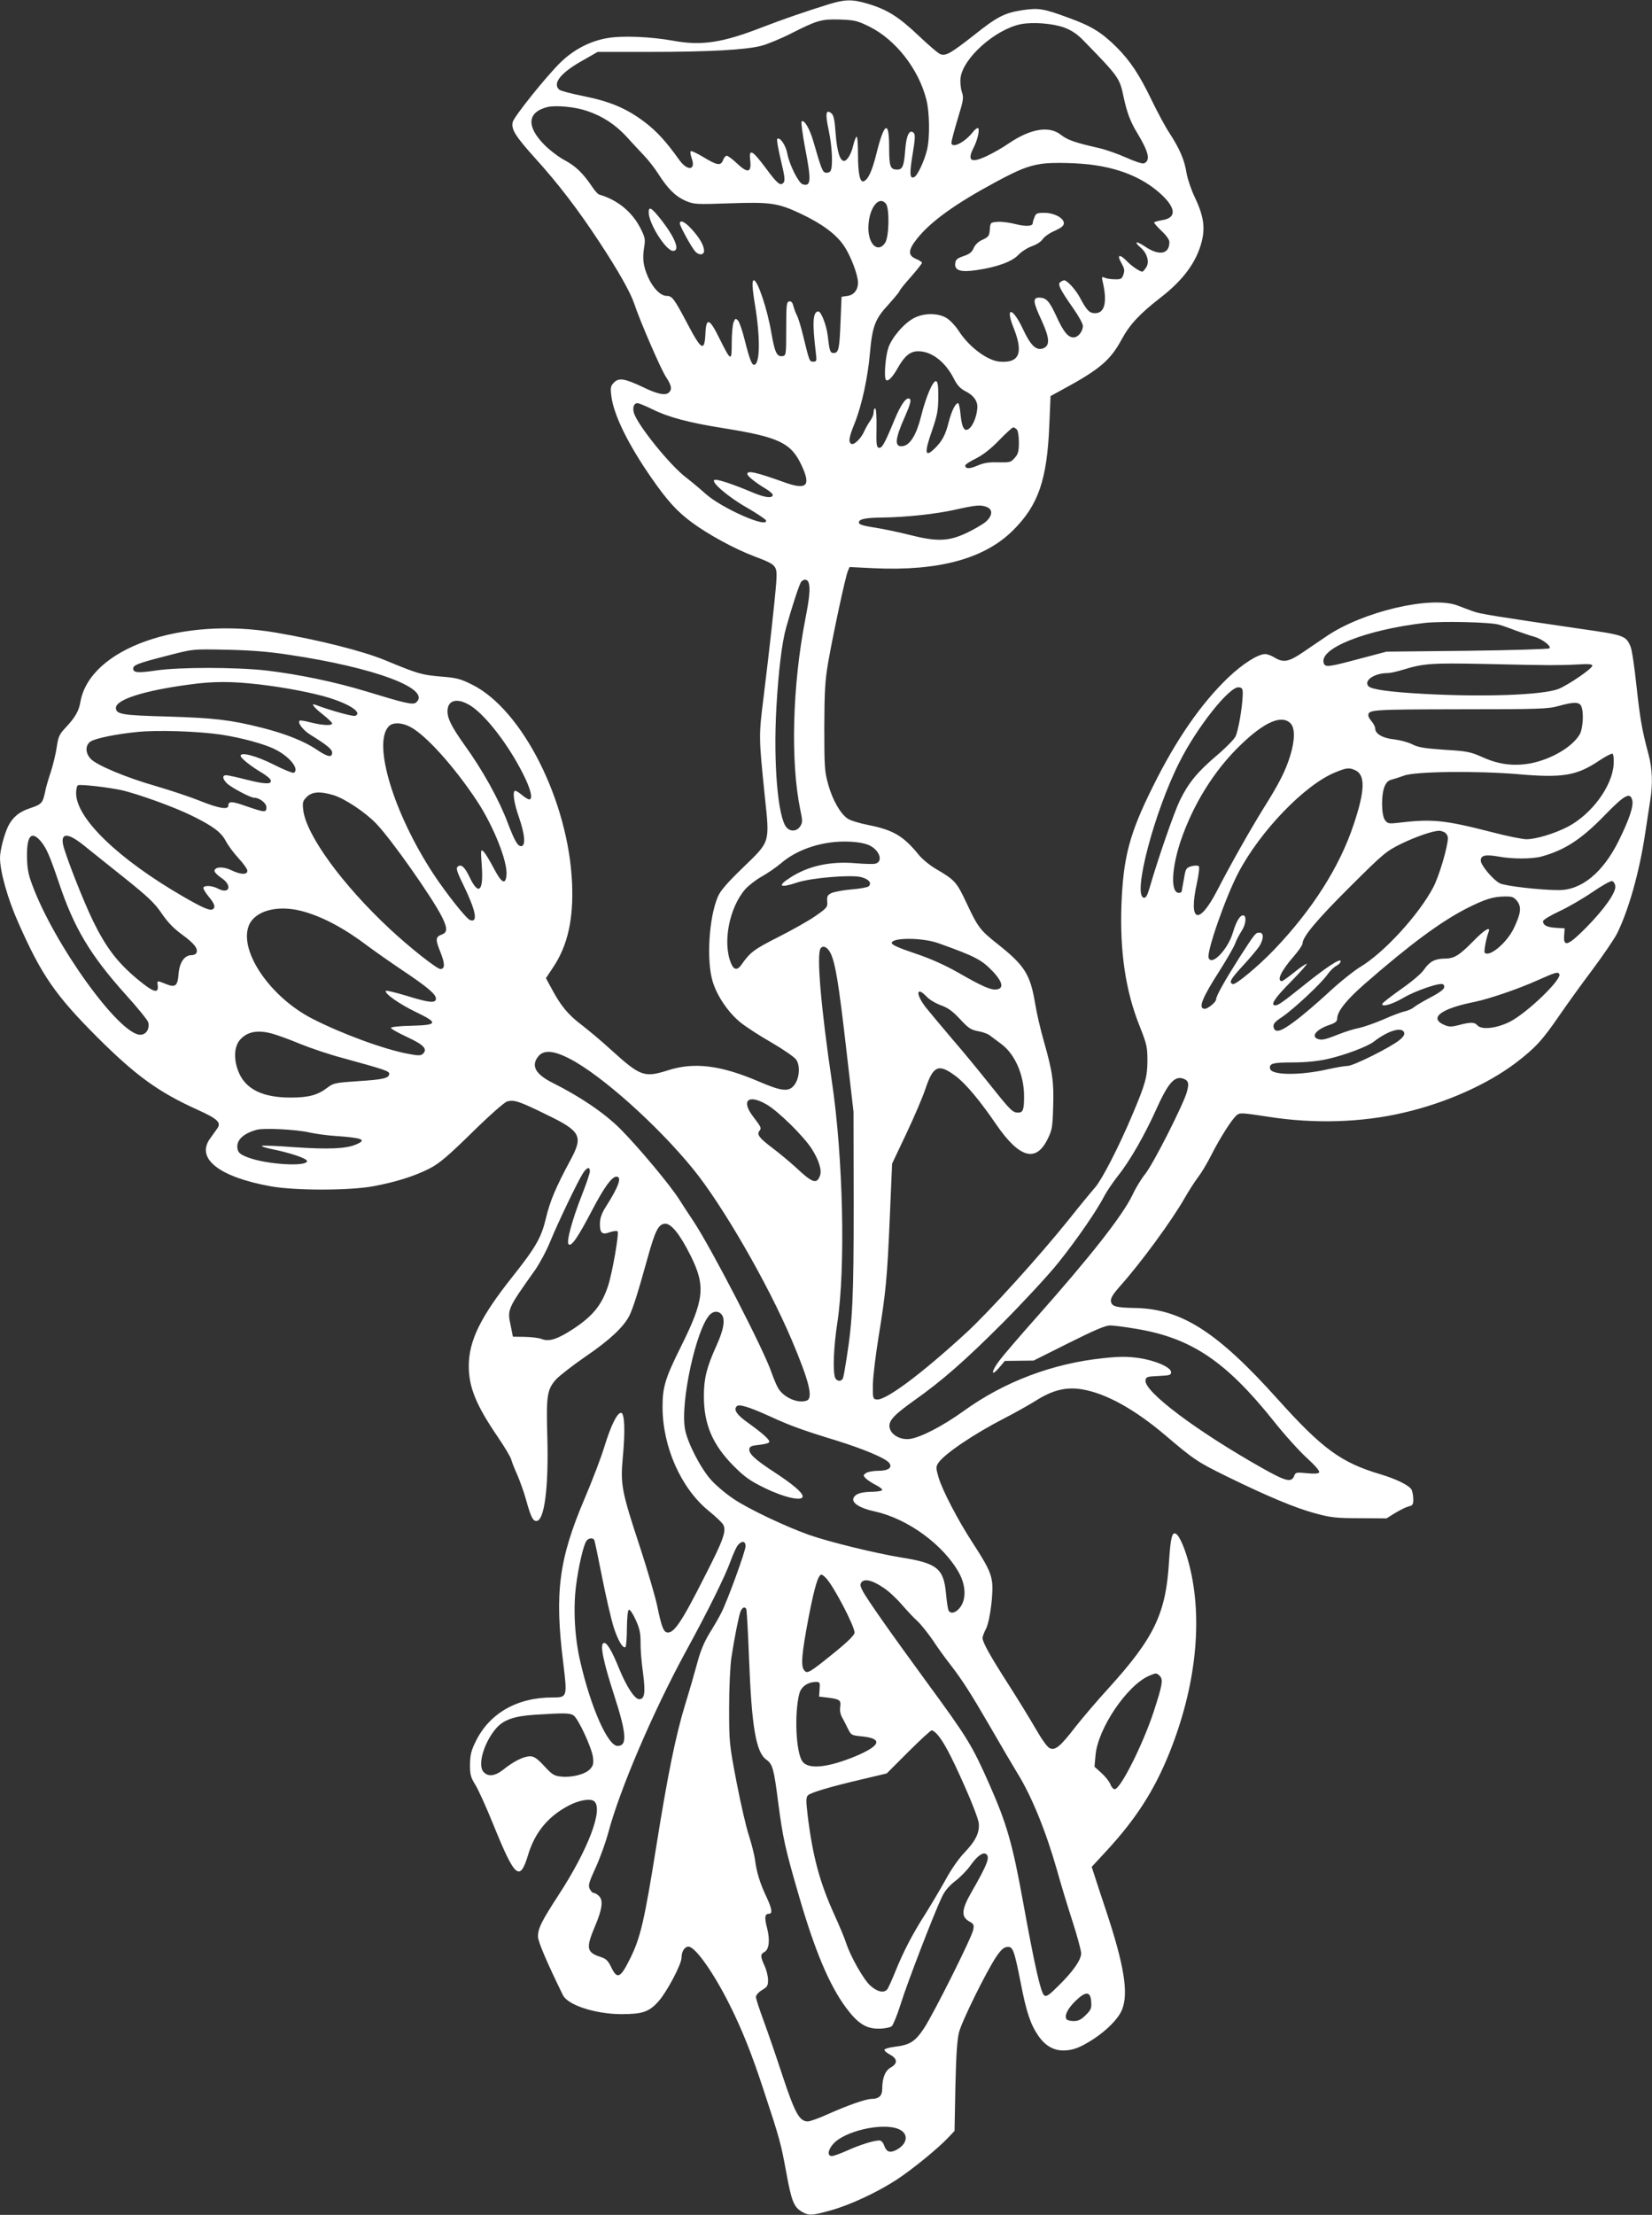 <?xml version="1.0" standalone="no"?>
<!DOCTYPE svg PUBLIC "-//W3C//DTD SVG 20010904//EN"
 "http://www.w3.org/TR/2001/REC-SVG-20010904/DTD/svg10.dtd">
<svg version="1.0" xmlns="http://www.w3.org/2000/svg"
 width="955pt" height="1280pt" viewBox="0 0 955 1280"
 preserveAspectRatio="xMidYMid meet">
<rect x="0" y="0" width="955" height="1280" fill="#333333" stroke="none"/>
<g transform="translate(0,1280) scale(0.1,-0.1)"
fill="#ffffff" stroke="none">
<path d="M4790 12775 c-135 -42 -263 -86 -390 -135 -224 -87 -345 -105 -505
-76 -130 24 -296 31 -383 16 -101 -17 -197 -67 -274 -143 -82 -81 -266 -310
-274 -342 -10 -42 14 -81 133 -213 132 -146 245 -294 366 -478 111 -168 182
-295 203 -358 33 -100 153 -377 183 -423 34 -52 38 -74 16 -93 -21 -17 -67 -7
-153 35 -100 47 -134 53 -162 25 -20 -20 -22 -29 -16 -78 13 -108 96 -279 234
-477 89 -128 146 -191 230 -253 94 -70 250 -155 362 -197 133 -51 134 -51 127
-155 -8 -104 -39 -384 -73 -660 -28 -224 -28 -227 7 -570 29 -275 33 -260
-127 -415 -90 -87 -130 -133 -144 -167 -52 -120 -67 -371 -30 -491 26 -85 91
-180 162 -237 31 -25 111 -77 178 -115 67 -39 131 -83 142 -98 25 -35 20 -106
-9 -146 -32 -43 -72 -39 -207 19 -219 94 -373 113 -523 65 -139 -44 -160 -37
-333 120 -52 48 -128 111 -168 142 -78 59 -120 110 -173 209 l-33 61 41 62
c84 125 119 277 110 486 -20 474 -287 1005 -579 1149 -66 33 -89 39 -179 46
-113 10 -131 15 -324 95 -129 53 -379 116 -630 159 -550 94 -1074 -91 -1130
-399 -9 -54 -30 -90 -82 -146 -40 -42 -46 -55 -55 -116 -5 -37 -21 -102 -34
-143 -14 -41 -29 -93 -33 -115 -14 -66 -20 -73 -85 -95 -65 -21 -102 -52 -129
-105 -23 -48 -47 -139 -47 -183 0 -79 45 -239 107 -377 133 -301 214 -418 457
-661 223 -222 353 -316 579 -418 117 -53 138 -74 112 -109 -8 -12 -27 -37 -40
-56 -85 -116 51 -223 351 -277 140 -25 451 -25 589 0 131 24 243 59 330 104
56 29 106 72 246 209 103 101 187 175 202 178 40 10 68 1 225 -76 199 -96 214
-124 142 -259 -87 -161 -121 -242 -144 -340 -27 -113 -58 -167 -191 -335 -187
-235 -255 -373 -255 -520 0 -122 42 -225 166 -407 41 -60 77 -120 80 -135 4
-15 20 -55 35 -88 14 -33 37 -96 49 -139 29 -104 40 -126 61 -126 46 0 71 193
63 485 -7 238 -2 275 51 334 19 20 94 79 168 130 141 96 221 171 255 237 21
42 49 130 107 339 42 151 61 189 97 193 36 4 87 -58 150 -184 88 -177 80 -254
-57 -529 -89 -179 -105 -231 -105 -345 0 -231 106 -470 266 -601 41 -33 79
-69 85 -81 19 -35 1 -87 -103 -290 -140 -278 -186 -345 -226 -331 -18 7 -30
41 -53 153 -11 52 -55 203 -98 335 -107 324 -115 365 -101 519 15 155 11 261
-10 261 -22 0 -57 -69 -96 -195 -19 -63 -71 -199 -115 -302 -148 -348 -174
-542 -123 -948 24 -199 24 -200 -64 -200 -203 0 -363 -92 -442 -254 -26 -52
-32 -77 -33 -133 0 -60 4 -74 31 -118 17 -27 63 -129 102 -225 128 -316 155
-339 204 -176 40 129 116 220 235 282 59 31 125 42 146 24 54 -45 -35 -279
-205 -540 -100 -154 -120 -194 -120 -242 0 -28 50 -146 144 -338 28 -58 189
-110 339 -110 121 0 159 13 213 73 49 55 134 215 134 254 0 35 18 63 40 63 39
0 145 -150 238 -336 72 -144 129 -286 200 -504 90 -272 96 -296 127 -463 30
-166 44 -200 87 -227 43 -26 60 -25 171 6 111 31 268 104 380 177 89 58 240
181 298 243 l37 39 5 255 c4 181 10 272 21 315 17 66 156 347 214 435 27 40
44 56 63 58 34 4 41 -13 79 -204 33 -172 57 -243 103 -310 39 -56 87 -84 143
-84 56 0 97 16 174 65 80 53 144 117 166 170 39 94 13 257 -91 570 -31 94 -63
189 -70 213 l-14 43 85 92 c171 185 276 349 363 564 155 384 196 772 117 1085
-24 95 -56 170 -77 183 -23 15 -32 -19 -41 -159 -18 -301 -85 -441 -351 -734
-65 -71 -150 -171 -190 -222 -88 -114 -117 -138 -149 -123 -14 6 -47 53 -82
114 -33 57 -104 173 -158 257 -104 162 -148 241 -148 266 0 9 9 32 20 53 23
45 45 216 34 277 -8 52 -31 96 -112 221 -83 127 -176 305 -197 379 -15 52 -15
59 -1 81 34 52 208 169 381 258 61 31 142 77 181 101 97 62 176 82 268 67 139
-23 305 -115 484 -267 166 -141 184 -153 357 -238 233 -114 395 -182 512 -213
85 -23 119 -27 253 -27 l155 -1 50 31 c28 17 62 34 78 38 23 5 27 11 27 42 0
19 -5 44 -10 55 -14 25 -87 61 -180 89 -227 67 -336 147 -594 434 -351 391
-558 523 -828 527 -107 2 -132 9 -136 39 -2 18 12 41 51 85 122 136 302 382
377 514 23 40 57 93 76 118 20 26 54 83 76 127 48 95 116 203 145 229 20 18
26 17 185 -7 266 -42 543 -33 784 24 242 56 479 162 642 284 117 89 157 132
259 281 42 61 126 178 188 260 62 83 126 177 143 210 67 136 128 351 162 575
11 74 25 163 30 196 15 93 12 181 -10 264 -39 145 -49 207 -70 398 -11 106
-26 207 -34 225 -26 63 -37 67 -283 102 -499 73 -588 87 -627 102 -23 8 -63
23 -91 34 -154 57 -547 -35 -758 -179 -40 -27 -103 -70 -140 -95 -77 -52 -109
-58 -159 -27 -18 11 -42 20 -54 20 -42 0 -131 -57 -213 -135 -158 -151 -303
-361 -436 -630 -135 -271 -171 -406 -182 -680 -10 -272 23 -501 105 -705 42
-106 45 -122 45 -200 0 -94 -13 -138 -89 -317 -78 -185 -174 -370 -213 -415
-21 -24 -89 -106 -150 -183 -174 -217 -464 -537 -596 -658 -259 -238 -466
-392 -517 -385 -22 3 -23 7 -22 88 1 47 16 171 33 275 42 258 50 341 65 695
l13 305 82 173 c45 95 95 212 111 260 45 135 76 147 176 72 57 -43 140 -142
234 -280 133 -193 229 -220 296 -83 26 52 29 70 32 184 5 145 -3 203 -53 379
-20 69 -42 165 -50 214 -29 175 -59 224 -219 351 -101 80 -113 96 -180 239
-57 121 -66 130 -180 197 -32 19 -75 54 -95 79 -88 108 -146 143 -291 172 -52
10 -106 27 -120 37 -43 30 -86 106 -111 193 -22 78 -24 99 -24 333 1 212 4
270 23 380 28 160 99 491 113 524 l10 24 142 -7 c374 -17 637 55 801 217 149
147 199 294 212 612 l7 166 66 36 c220 119 280 171 346 293 46 85 104 147 224
240 132 102 208 206 238 324 21 85 10 150 -41 258 -20 41 -41 104 -47 139 -12
75 -39 138 -98 229 -24 36 -69 120 -102 188 -72 150 -124 228 -203 308 -89 88
-146 123 -281 172 -144 53 -171 57 -266 43 -103 -16 -145 -38 -277 -143 -134
-105 -163 -122 -194 -112 -12 3 -69 52 -128 108 -115 109 -181 151 -296 185
-88 26 -129 25 -224 -4z m236 -129 c151 -75 284 -244 329 -421 19 -72 21 -223
4 -291 -16 -66 -56 -151 -75 -158 -25 -10 -27 20 -8 134 14 86 16 112 6 122
-24 24 -43 -14 -49 -98 -7 -92 -15 -114 -46 -114 -41 0 -47 17 -47 132 0 157
-29 141 -74 -42 -25 -100 -48 -149 -74 -158 -21 -7 -32 47 -32 154 0 57 -3
104 -8 104 -4 0 -13 -23 -20 -52 -11 -48 -35 -88 -53 -88 -23 0 -40 54 -48
155 -6 87 -12 111 -27 122 -30 22 -34 -4 -13 -102 20 -94 25 -210 10 -233 -5
-8 -17 -12 -27 -10 -19 3 -25 18 -73 184 -21 72 -53 125 -67 112 -4 -5 5 -70
19 -147 38 -195 36 -231 -13 -216 -24 8 -77 113 -89 179 -9 47 -43 97 -58 83
-4 -4 6 -59 21 -123 22 -89 25 -118 16 -129 -18 -22 -35 -9 -105 86 -77 103
-97 113 -88 41 8 -70 -14 -75 -76 -17 -26 25 -53 45 -60 45 -6 0 -16 -11 -21
-25 -13 -34 -33 -32 -112 16 -38 23 -72 39 -75 35 -4 -4 -1 -23 6 -42 25 -70
-26 -74 -74 -6 -73 103 -131 166 -199 217 -103 78 -198 118 -350 149 -71 14
-135 31 -142 37 -43 36 7 99 137 171 l84 48 300 0 c346 0 555 12 645 35 35 9
113 41 174 72 152 77 175 83 282 80 83 -3 99 -6 170 -41z m1128 -6 c44 -17 75
-38 115 -80 198 -203 204 -212 226 -319 20 -92 39 -144 80 -211 66 -109 77
-159 38 -174 -8 -4 -54 11 -102 33 -47 21 -120 47 -161 56 -137 31 -178 46
-216 75 -68 55 -176 37 -303 -49 -34 -24 -91 -56 -127 -73 -92 -43 -115 -28
-75 50 24 47 37 112 23 112 -6 0 -20 -12 -31 -27 -47 -58 -121 -94 -121 -57 0
8 16 69 36 136 34 110 36 123 24 158 -7 22 -10 57 -7 81 15 114 199 278 347
309 69 14 187 5 254 -20z m-2761 -481 c90 -30 165 -79 231 -151 31 -35 77 -83
100 -108 24 -25 60 -71 81 -104 56 -88 100 -131 157 -156 50 -21 59 -22 258
-15 234 8 277 2 409 -60 126 -60 205 -119 250 -186 40 -59 81 -169 81 -213 0
-41 -24 -71 -60 -76 l-35 -5 -6 -145 c-6 -157 -11 -180 -40 -180 -20 0 -24 11
-34 100 -7 60 -38 140 -54 140 -32 0 -36 -64 -15 -237 6 -49 5 -53 -14 -53
-23 0 -22 -2 -61 157 -11 45 -26 95 -34 110 -8 15 -17 41 -21 56 -5 20 -12 27
-24 25 -15 -3 -17 -20 -17 -158 0 -150 -1 -155 -21 -158 -33 -5 -45 20 -65
135 -23 136 -79 303 -101 303 -12 0 -10 -43 7 -145 30 -185 29 -332 -3 -343
-15 -5 -28 28 -58 147 -13 52 -30 101 -38 109 -14 14 -16 12 -26 -12 -5 -15
-10 -68 -10 -119 0 -109 -4 -107 -70 25 -58 119 -78 126 -82 31 -5 -108 -23
-98 -103 54 -77 146 -89 163 -121 163 -35 0 -78 43 -107 107 -29 66 -34 108
-23 176 7 41 5 55 -18 101 -49 100 -134 170 -243 202 -7 2 -25 22 -40 45 -52
77 -95 119 -157 152 -33 17 -86 57 -117 88 -107 107 -102 190 14 220 48 12
160 2 230 -22z m2938 -314 c163 -24 293 -83 390 -176 78 -76 78 -128 -1 -141
-23 -4 -45 -10 -48 -13 -3 -2 16 -24 41 -48 29 -27 47 -52 47 -66 0 -70 -58
-81 -139 -27 -53 36 -70 32 -26 -6 37 -32 51 -83 31 -113 -9 -14 -19 -25 -22
-25 -15 0 -62 32 -88 59 -43 45 -62 41 -34 -8 18 -32 21 -44 12 -68 -8 -25
-15 -28 -49 -27 -22 0 -49 4 -59 9 -17 7 -18 5 -12 -21 28 -118 13 -184 -43
-184 -33 0 -48 15 -87 88 -25 48 -75 102 -92 102 -4 0 -14 -4 -22 -10 -18 -11
-3 -42 75 -153 30 -43 55 -88 55 -100 0 -33 -28 -67 -54 -67 -32 0 -59 33
-100 124 -40 86 -57 105 -98 106 -39 0 -37 -24 13 -131 48 -105 50 -148 7
-163 -38 -13 -71 19 -113 109 -60 130 -107 138 -55 9 57 -144 33 -203 -80
-194 -72 5 -180 86 -240 181 -18 27 -48 59 -68 71 -49 30 -131 30 -188 0 -58
-30 -129 -113 -149 -173 -17 -52 -26 -172 -13 -185 12 -11 38 16 70 73 38 67
71 93 116 93 78 0 157 -61 207 -160 18 -36 36 -55 64 -70 47 -23 71 -55 71
-90 0 -42 -20 -100 -42 -122 -30 -30 -47 -6 -55 75 -3 37 -10 67 -14 67 -16 0
-38 -45 -55 -110 -18 -74 -39 -112 -83 -154 -54 -52 -58 -23 -15 100 32 93 38
122 38 198 1 63 -3 90 -12 93 -18 7 -60 -91 -88 -205 -26 -104 -63 -164 -104
-170 -51 -8 -48 38 12 172 29 66 36 92 28 100 -18 17 -52 -30 -89 -120 -57
-138 -72 -165 -90 -162 -14 3 -16 19 -14 116 1 64 -2 112 -8 112 -5 0 -9 -11
-9 -24 0 -13 -9 -34 -19 -47 -10 -14 -25 -40 -34 -59 -17 -42 -61 -85 -76 -75
-18 10 -13 39 20 120 41 103 76 264 88 405 14 154 29 196 107 280 35 39 64 74
64 78 0 4 29 41 65 81 36 41 65 78 65 82 0 5 -16 15 -35 23 -47 20 -46 50 5
115 80 101 222 203 456 329 136 73 187 93 264 105 61 10 223 6 311 -8z m-1210
-222 c22 -26 19 -191 -4 -226 -40 -61 -97 -12 -97 85 0 110 59 192 101 141z
m-1350 -1188 c89 -45 211 -78 414 -110 319 -51 389 -85 449 -215 55 -117 30
-143 -95 -99 -167 60 -219 72 -219 50 0 -12 47 -50 104 -84 26 -15 46 -33 43
-40 -6 -18 -48 -12 -119 18 -111 47 -199 76 -216 72 -30 -7 76 -99 188 -162
57 -33 105 -66 108 -72 16 -51 -261 72 -351 155 -29 26 -78 67 -109 91 -95 71
-287 310 -304 377 -8 31 1 54 21 54 8 0 47 -16 86 -35z m2107 -117 c7 -7 12
-39 12 -74 0 -52 -4 -68 -24 -90 -22 -26 -28 -27 -95 -26 -54 2 -84 -3 -121
-19 -46 -20 -70 -19 -70 1 0 6 28 24 63 41 41 21 86 56 133 105 40 41 76 74
81 74 5 0 14 -5 21 -12z m-174 -448 c37 -14 34 -51 -6 -86 -18 -15 -67 -43
-108 -63 -106 -50 -172 -53 -333 -12 -67 17 -160 36 -207 43 -62 10 -85 17
-85 28 0 20 36 28 135 29 138 2 308 20 420 45 120 27 149 30 184 16z m-1030
-436 c11 -29 6 -88 -19 -214 -74 -382 -86 -820 -29 -1098 14 -66 14 -75 0 -97
-19 -30 -56 -33 -79 -7 -50 55 -77 370 -59 690 12 212 32 379 57 467 34 121
76 249 86 262 15 18 36 17 43 -3z m3991 -244 c22 -6 67 -22 100 -35 33 -12 79
-28 102 -34 47 -13 103 -55 90 -68 -5 -4 -219 -11 -475 -14 l-467 -5 -159 -42
c-176 -47 -194 -49 -203 -26 -33 85 239 194 583 234 100 11 376 5 429 -10z
m-6995 -174 c498 -74 828 -198 735 -276 -18 -15 -61 -5 -290 65 -178 54 -389
98 -575 120 -176 20 -507 20 -639 0 -103 -15 -131 -13 -131 11 0 20 25 30 171
68 182 47 162 45 374 41 134 -3 239 -11 355 -29z m7285 -60 c44 0 118 1 165 4
62 4 85 2 85 -7 0 -17 -141 -113 -197 -135 -93 -35 -432 -47 -778 -28 -201 11
-304 26 -320 45 -27 33 36 75 111 75 15 0 56 9 91 20 118 36 164 39 468 33
162 -4 331 -7 375 -7z m-7460 -111 c148 -17 310 -48 405 -77 124 -38 197 -88
153 -105 -12 -5 -143 31 -230 64 -29 11 -9 -15 42 -55 30 -24 55 -47 55 -53 0
-14 -58 -11 -124 6 -33 9 -61 13 -64 10 -13 -12 20 -55 62 -81 98 -61 126 -84
126 -104 0 -30 -26 -25 -91 19 -71 48 -180 91 -314 125 -182 46 -279 57 -545
65 -264 7 -300 13 -300 50 0 48 162 100 425 135 135 19 245 19 400 1z m5689
-60 c-2 -75 -26 -210 -42 -242 -9 -17 -57 -66 -107 -108 -114 -97 -165 -160
-214 -260 -34 -70 -126 -335 -176 -508 -13 -44 -21 -57 -33 -55 -66 13 60 495
206 783 101 202 291 441 344 433 20 -3 23 -9 22 -43z m-4458 -67 c87 -59 213
-223 296 -387 46 -90 61 -151 37 -151 -6 0 -24 11 -41 25 -16 14 -34 25 -39
25 -18 0 -9 -68 21 -153 35 -102 40 -167 12 -167 -20 0 -38 33 -77 135 -50
133 -145 305 -250 450 -71 100 -97 149 -98 191 -2 71 59 85 139 32z m6414 3
c17 -33 12 -132 -9 -167 -44 -72 -162 -141 -280 -165 -96 -18 -184 -8 -276 33
-74 33 -91 37 -225 45 -116 8 -153 14 -187 32 -24 12 -70 24 -103 28 -65 6
-110 32 -110 62 0 10 -9 28 -20 41 -11 13 -20 28 -20 35 0 34 18 35 530 36
458 0 511 2 570 19 87 24 117 24 130 1z m-1680 -101 c27 -27 26 -97 -1 -186
-27 -88 -64 -161 -154 -304 -77 -124 -193 -329 -268 -475 -107 -207 -168 -186
-118 41 11 51 16 93 11 98 -6 5 -22 5 -42 0 -31 -9 -34 -13 -44 -74 -7 -36
-12 -68 -13 -72 -1 -5 -8 -8 -16 -8 -48 0 -44 136 10 299 72 212 194 409 346
555 138 134 238 177 289 126z m-5090 -20 c91 -46 261 -236 392 -436 92 -142
172 -342 166 -419 -5 -62 -28 -50 -74 38 -22 42 -48 85 -58 95 -17 16 -18 13
-11 -80 11 -149 -18 -177 -70 -68 -27 57 -47 76 -66 64 -15 -9 -11 -25 30
-109 72 -148 86 -220 38 -202 -22 8 -139 156 -212 267 -228 348 -351 750 -259
851 22 25 74 25 124 -1z m-1095 -45 c119 -18 256 -55 316 -86 84 -42 141 -114
108 -135 -6 -3 -57 17 -114 46 -106 54 -203 78 -193 49 5 -15 62 -60 127 -98
22 -14 43 -31 45 -38 11 -27 -30 -26 -134 0 -58 15 -113 27 -122 27 -25 0 -22
-22 5 -48 25 -24 135 -82 155 -82 32 0 72 -31 72 -55 0 -32 -8 -31 -114 5 -87
31 -106 31 -106 4 0 -25 -55 -16 -162 27 -57 23 -171 61 -253 85 -173 49 -350
123 -382 160 -31 34 -30 79 1 99 28 18 147 43 271 55 119 12 347 4 480 -15z
m8053 -175 c-9 -125 -127 -285 -263 -357 -77 -40 -185 -73 -241 -73 -23 0
-112 18 -196 40 -282 72 -347 79 -554 54 -46 -5 -53 -3 -68 17 -21 30 -22 146
-2 194 10 24 23 36 43 40 15 4 46 14 68 22 60 25 421 29 659 9 262 -23 342 -9
475 81 35 23 68 40 73 37 6 -4 8 -32 6 -64z m-1494 -31 c60 -27 57 -119 -9
-315 -81 -244 -239 -492 -460 -723 -90 -94 -222 -204 -238 -198 -25 8 -14 28
58 106 42 45 85 97 96 114 25 42 25 77 0 77 -23 0 -24 -1 -117 -145 -85 -134
-134 -221 -134 -241 0 -15 -47 -54 -65 -54 -41 0 -17 61 86 221 39 62 79 131
88 153 8 23 26 56 38 75 26 38 31 91 9 91 -19 0 -40 -36 -59 -100 -29 -97
-122 -194 -140 -146 -13 34 98 352 172 493 127 241 383 507 559 579 65 27 81
29 116 13z m-7134 -115 c92 -20 311 -99 411 -149 120 -59 168 -95 194 -145 13
-25 46 -70 74 -100 28 -30 51 -63 51 -72 0 -25 -39 -23 -93 3 -47 23 -97 20
-97 -5 0 -7 18 -25 40 -40 64 -42 48 -96 -19 -62 -33 18 -77 21 -85 7 -3 -5
10 -28 29 -51 36 -43 43 -64 24 -75 -15 -10 -60 10 -169 73 -377 218 -620 453
-620 598 0 23 5 44 11 46 19 6 168 -11 249 -28z m1227 -29 c66 -20 185 -99
249 -166 87 -91 320 -422 378 -536 33 -66 33 -91 2 -103 -39 -14 -40 -28 -11
-100 28 -69 28 -100 1 -100 -20 0 -175 122 -291 230 -276 257 -484 543 -502
688 -5 45 -3 53 20 76 31 31 77 34 154 11z m7509 -30 c8 -34 -17 -109 -77
-231 -91 -186 -217 -289 -349 -288 -106 0 -311 24 -339 39 -40 20 -111 105
-111 132 0 30 27 36 102 23 80 -15 193 -15 249 0 135 37 232 100 369 242 112
115 144 132 156 83z m-1085 -185 c10 -6 19 -21 19 -33 0 -50 -51 -221 -84
-284 -84 -160 -287 -381 -424 -462 -37 -23 -119 -88 -182 -147 -63 -58 -150
-133 -194 -165 -83 -63 -118 -72 -124 -32 -2 16 9 29 50 56 68 46 225 193 261
244 15 22 39 45 52 51 14 7 25 19 25 27 0 20 -85 -36 -220 -145 -115 -92 -141
-110 -157 -110 -32 0 -5 41 89 136 56 57 97 104 92 104 -6 0 -39 -22 -73 -50
-34 -27 -66 -50 -70 -50 -33 0 -4 61 68 143 28 32 51 66 51 75 0 38 83 137
276 329 193 192 206 203 295 247 83 40 177 73 217 75 7 1 22 -4 33 -9z m-8115
-52 c33 -40 51 -82 105 -241 87 -260 182 -418 383 -642 70 -77 129 -150 133
-163 9 -38 -12 -72 -46 -72 -122 0 -500 525 -626 870 -22 58 -28 94 -29 161
-1 121 26 150 80 87z m249 -24 c39 -31 144 -116 235 -188 136 -109 174 -145
214 -204 34 -50 69 -87 117 -122 70 -51 95 -81 85 -106 -3 -8 -16 -14 -29 -14
-41 0 -70 -43 -75 -110 -5 -69 -19 -80 -77 -55 -48 19 -47 20 -43 -12 5 -48
-26 -38 -121 41 -113 95 -177 179 -252 331 -58 119 -160 380 -174 442 -15 72
28 71 120 -3z m4542 0 c61 -30 80 -97 30 -106 -12 -2 -60 -1 -107 3 -148 13
-276 -14 -382 -83 -78 -50 -60 -62 41 -28 81 27 312 46 369 31 45 -12 63 -34
44 -53 -6 -6 -51 -14 -99 -18 -48 -4 -100 -14 -116 -21 -23 -11 -27 -18 -25
-48 3 -33 -1 -38 -67 -84 -38 -27 -136 -82 -217 -123 -140 -71 -161 -87 -211
-158 -24 -35 -45 -33 -61 7 -50 120 -10 323 83 429 18 20 60 53 94 72 34 19
85 54 113 78 97 83 246 130 391 124 53 -2 95 -10 120 -22z m4311 -235 c4 -37
-62 -131 -168 -239 -104 -105 -133 -116 -128 -47 l3 42 -50 3 c-52 3 -75 15
-75 38 0 8 42 33 93 57 52 24 138 74 192 111 54 37 105 66 114 64 9 -2 17 -15
19 -29z m-568 -86 c27 -35 22 -73 -20 -160 -41 -83 -140 -166 -167 -139 -6 6
8 82 22 119 15 37 -23 15 -90 -54 -82 -83 -109 -99 -167 -99 -54 -1 -85 -18
-117 -65 -15 -22 -72 -70 -131 -111 -58 -41 -107 -79 -109 -85 -7 -22 61 -2
121 34 71 42 217 92 231 78 18 -18 -1 -37 -75 -76 -40 -21 -82 -46 -93 -55
-11 -10 -36 -21 -55 -25 -19 -4 -75 -25 -124 -47 -49 -21 -112 -43 -140 -49
-28 -5 -78 -21 -111 -34 -83 -33 -102 -37 -125 -30 -44 14 -12 55 63 81 36 12
47 21 47 37 0 41 52 107 157 199 266 232 442 362 595 440 104 52 149 66 215
67 45 1 54 -3 73 -26z m-7026 -58 c118 -31 246 -99 383 -203 43 -32 133 -95
200 -140 145 -97 193 -138 193 -163 0 -28 -37 -25 -169 16 -63 19 -117 32
-120 29 -13 -13 78 -77 172 -122 133 -64 129 -76 -26 -80 -66 -1 -117 -7 -117
-12 0 -6 42 -29 93 -53 97 -45 119 -69 93 -96 -13 -12 -25 -13 -82 -2 -140 25
-387 116 -559 204 -243 125 -424 390 -367 537 34 86 164 122 306 85z m3681
-186 c218 -78 251 -96 319 -168 52 -57 59 -93 18 -99 -33 -5 -83 17 -219 95
-81 46 -161 82 -253 113 -93 31 -135 50 -135 60 0 33 179 32 270 -1z m-623
-59 c27 -57 46 -168 90 -552 l42 -363 1 -535 c0 -538 -6 -669 -41 -890 -8 -52
-17 -103 -20 -112 -8 -26 -41 -22 -48 5 -12 44 -6 178 14 309 49 316 34 962
-31 1398 -63 425 -89 731 -66 768 14 22 41 9 59 -28z m4212 -119 c18 -29 -186
-225 -286 -276 -79 -39 -164 -48 -188 -20 -15 18 -40 19 -106 1 -43 -11 -56
-11 -83 0 -94 40 -23 95 174 134 86 18 253 75 364 125 103 46 117 50 125 36z
m-3657 -131 c15 -17 53 -39 83 -50 42 -15 68 -35 110 -80 47 -51 62 -61 102
-69 26 -4 56 -15 66 -22 11 -8 42 -31 71 -53 79 -59 131 -179 131 -302 0 -77
-6 -94 -34 -94 -32 0 -43 11 -162 160 -59 74 -157 194 -219 265 -61 72 -130
154 -153 183 -60 77 -56 126 5 62z m2760 -207 c4 -11 -4 -25 -26 -43 -49 -41
-267 -150 -300 -150 -16 0 -67 -9 -113 -19 -161 -37 -329 -36 -336 3 -6 30 16
36 133 36 70 0 141 7 196 19 100 22 236 73 272 102 80 62 161 87 174 52z
m-6542 -7 c28 -8 101 -34 163 -60 62 -25 172 -62 245 -81 237 -65 267 -75 267
-90 0 -26 -34 -34 -178 -43 -131 -9 -144 -11 -177 -36 -58 -45 -111 -59 -215
-59 -156 0 -253 45 -296 137 -34 73 -33 154 2 195 41 49 103 61 189 37z m1719
-145 c182 -94 505 -382 712 -636 169 -207 431 -660 570 -987 101 -238 126
-337 88 -352 -49 -19 -131 16 -164 69 -10 16 -28 59 -40 93 -42 127 -348 719
-451 874 -24 36 -61 92 -81 124 -52 83 -235 302 -342 410 -93 92 -229 185
-395 268 -96 49 -122 97 -80 150 31 40 89 36 183 -13z m3567 -127 c10 -12 10
-25 1 -62 -18 -69 -195 -419 -242 -477 -22 -27 -55 -81 -73 -120 -58 -121
-244 -357 -556 -709 -97 -109 -193 -221 -213 -248 -49 -64 -51 -99 -3 -43 l34
40 83 1 83 1 202 101 c150 75 213 102 240 102 21 0 90 -9 154 -20 317 -53 517
-188 794 -535 61 -77 147 -172 190 -211 48 -44 75 -75 71 -83 -5 -8 -27 -9
-72 -5 -57 6 -64 5 -71 -12 -16 -44 -45 -38 -187 42 -379 214 -683 442 -674
507 3 20 9 22 76 25 63 3 72 5 72 22 0 28 -91 68 -188 82 -65 9 -111 9 -203
-1 -293 -30 -574 -136 -809 -306 -121 -87 -247 -152 -311 -161 -56 -7 -112 26
-117 70 -4 36 26 69 138 149 166 117 298 233 516 451 121 122 267 279 324 351
106 132 224 304 265 385 13 25 48 76 78 115 68 84 158 242 223 388 58 129 94
177 134 177 15 0 33 -7 41 -16z m-2431 -136 c67 -38 215 -183 263 -258 42 -67
59 -123 47 -155 -19 -50 -43 -42 -138 47 -35 32 -96 83 -137 114 -77 58 -92
78 -74 100 12 15 9 20 -38 82 -70 92 -28 130 77 70z m-2640 -163 c36 -8 103
-17 150 -20 158 -11 184 -22 116 -50 -57 -24 -160 -28 -351 -15 -102 8 -188
11 -191 8 -3 -4 21 -11 53 -18 107 -21 208 -55 208 -70 0 -34 -231 -20 -339
20 -43 16 -57 27 -62 46 -13 51 29 93 111 115 42 11 227 2 305 -16z m1620
-224 c0 -11 -20 -71 -45 -134 -59 -151 -92 -274 -78 -288 16 -16 55 42 137
199 70 133 113 192 140 192 33 0 12 -59 -63 -176 -23 -36 -32 -64 -33 -93 -1
-57 12 -69 58 -52 20 7 40 9 44 5 10 -10 -30 -239 -55 -316 -37 -111 -88 -174
-204 -250 -88 -57 -137 -73 -178 -57 -15 7 -59 12 -98 13 l-70 1 -12 60 c-21
99 -23 95 142 328 26 38 66 112 87 165 44 107 155 339 187 390 23 36 41 42 41
13z m761 -827 c23 -28 13 -88 -29 -180 -57 -126 -73 -190 -73 -292 0 -164 50
-281 172 -404 64 -64 93 -85 181 -128 113 -55 218 -78 218 -48 0 22 -55 69
-165 141 -112 73 -148 107 -143 134 2 14 15 19 57 23 30 3 56 10 58 16 4 13
-36 49 -125 113 -62 44 -83 74 -63 94 14 14 69 -3 191 -58 115 -53 188 -80
385 -140 160 -50 281 -101 304 -128 23 -28 -3 -47 -63 -47 -29 0 -60 -6 -70
-13 -17 -13 -17 -14 -1 -31 9 -9 35 -26 56 -37 21 -10 39 -24 39 -29 0 -6 -24
-10 -52 -11 -68 -1 -98 -10 -112 -32 -18 -30 30 -62 121 -82 190 -41 399 -194
488 -357 38 -70 41 -148 7 -195 -24 -33 -55 -43 -68 -21 -4 6 -11 49 -15 95
-13 148 -50 179 -259 212 -147 24 -418 90 -534 131 -135 48 -346 148 -433 206
-45 30 -105 80 -133 112 -60 67 -136 214 -150 292 -29 153 65 583 144 663 22
21 49 22 67 1z m-736 -1303 c3 -5 23 -101 45 -213 22 -112 52 -240 65 -284 25
-81 57 -136 71 -122 4 5 8 54 8 110 1 64 5 103 12 105 6 2 24 -25 39 -59 23
-50 28 -77 28 -128 -1 -36 5 -115 14 -177 15 -115 10 -153 -22 -153 -26 0 -74
74 -116 177 -44 109 -74 157 -91 147 -20 -12 0 -108 61 -297 74 -228 78 -297
21 -297 -56 0 -154 221 -215 485 -33 139 -42 308 -25 441 14 111 44 240 61
260 13 16 35 18 44 5z m875 -37 c0 -27 -104 -314 -141 -386 -12 -24 -42 -76
-67 -116 -32 -53 -53 -103 -72 -175 -15 -56 -46 -163 -69 -237 -54 -177 -100
-399 -167 -820 -69 -430 -91 -528 -152 -650 -56 -113 -74 -121 -109 -48 -18
37 -29 48 -60 58 -83 27 -87 51 -33 179 40 94 48 146 25 171 -10 11 -24 20
-32 20 -7 0 -18 11 -24 24 -10 20 -4 39 35 124 25 55 57 144 72 199 65 247
257 696 446 1044 132 241 230 440 262 529 15 41 34 83 43 92 23 26 43 22 43
-8z m467 -186 c46 -51 163 -276 163 -313 0 -14 -37 -51 -117 -116 -145 -117
-156 -124 -174 -102 -21 24 -14 99 26 309 34 175 55 244 74 244 4 0 17 -10 28
-22z m329 -53 c29 -18 76 -62 105 -96 30 -34 71 -79 93 -98 21 -20 61 -70 89
-111 27 -41 71 -102 97 -135 75 -97 122 -171 238 -371 60 -104 128 -220 152
-259 84 -135 166 -337 231 -565 22 -80 63 -214 90 -297 27 -84 49 -166 49
-181 0 -38 -45 -103 -129 -186 -58 -58 -72 -67 -85 -57 -20 17 -54 167 -121
535 -62 342 -94 454 -196 685 -99 224 -126 268 -359 586 -208 284 -351 487
-374 533 -14 27 -15 36 -5 49 18 21 63 10 125 -32z m-792 -123 c3 -5 10 -132
16 -283 15 -399 40 -547 101 -589 36 -26 43 -54 68 -250 27 -204 40 -263 117
-528 94 -326 179 -527 277 -658 67 -89 115 -119 188 -118 32 0 65 7 74 14 8 7
32 65 52 129 36 117 192 522 238 618 17 36 41 64 77 92 29 22 69 63 88 90 37
53 71 78 89 67 26 -16 11 -57 -83 -221 -57 -99 -61 -141 -15 -168 28 -15 31
-21 25 -50 -8 -43 -228 -483 -284 -568 -51 -77 -82 -97 -166 -107 -33 -4 -61
-12 -63 -17 -2 -6 13 -19 32 -29 44 -24 45 -51 5 -74 -33 -18 -50 -61 -50
-124 0 -40 -19 -58 -63 -58 -31 0 -140 -38 -253 -89 -51 -23 -102 -41 -114
-41 -48 0 -74 46 -145 260 -37 113 -87 258 -111 323 -24 65 -44 126 -44 136 0
11 15 28 35 40 30 18 35 25 35 58 0 21 -9 58 -20 82 -25 54 -25 68 -1 80 27
15 33 68 16 136 -17 63 -14 85 10 85 22 0 18 28 -13 95 -38 79 -59 148 -67
215 -4 30 -20 93 -35 140 -16 47 -48 186 -72 310 -42 220 -43 230 -43 430 0
117 6 242 13 290 17 111 42 239 53 267 9 23 24 30 33 15z m2391 -388 c20 -21
14 -54 -36 -207 -63 -191 -192 -447 -225 -447 -8 0 -19 12 -25 28 -5 15 -28
44 -51 65 l-41 37 6 65 c12 153 181 404 309 460 42 18 43 18 63 -1z m-1967
-76 l-3 -43 52 -6 c68 -9 76 -15 70 -54 -3 -19 1 -42 9 -56 7 -13 23 -43 34
-66 20 -41 21 -42 85 -48 120 -13 106 -53 -38 -114 -162 -67 -274 -78 -308
-31 -38 51 -48 278 -18 393 11 40 48 66 97 67 21 0 23 -4 20 -42z m-1422 -152
c28 -20 105 -187 112 -242 4 -37 1 -49 -18 -69 -27 -29 -106 -49 -167 -42 -40
4 -52 12 -97 61 -41 44 -59 56 -82 56 -37 0 -96 -30 -152 -75 -50 -40 -90 -45
-117 -15 -35 38 1 166 70 248 43 52 104 74 224 82 174 11 205 11 227 -4z
m2101 -108 c37 -41 79 -120 158 -297 43 -96 80 -193 83 -216 6 -56 -18 -104
-85 -174 -30 -31 -75 -96 -102 -146 -27 -49 -80 -139 -118 -200 -80 -125 -129
-220 -179 -343 -19 -47 -39 -91 -45 -99 -20 -23 -58 -14 -98 22 -40 36 -117
173 -141 250 -7 22 -36 92 -65 156 -86 188 -127 341 -156 577 -10 87 -10 105
2 117 17 16 131 50 320 94 l135 32 124 124 c69 69 130 125 136 125 6 0 20 -10
31 -22z m891 -1546 c3 -38 -1 -47 -31 -77 -27 -27 -43 -35 -70 -35 -20 0 -39
5 -42 11 -13 21 7 61 52 105 60 58 87 57 91 -4z m-1114 -736 c61 -25 54 -86
-13 -121 -37 -19 -57 -11 -70 26 -6 18 -17 29 -28 29 -33 0 -117 -27 -187 -59
-38 -17 -77 -31 -87 -31 -27 0 -24 33 6 68 64 76 285 127 379 88z"/>
<path d="M3750 11573 c0 -65 100 -223 141 -223 41 0 14 72 -65 175 -59 75 -76
86 -76 48z"/>
<path d="M3930 11508 c0 -14 67 -137 88 -160 21 -25 52 -23 52 2 0 31 -26 76
-72 126 -39 43 -68 56 -68 32z"/>
<path d="M5980 11544 c-6 -14 -10 -29 -10 -34 0 -18 -41 -20 -100 -5 -34 9
-81 15 -103 13 -41 -3 -42 -4 -45 -44 -3 -37 -7 -43 -41 -59 -24 -10 -43 -28
-52 -48 -10 -24 -25 -36 -59 -47 -37 -13 -46 -20 -48 -43 -5 -40 33 -52 123
-38 118 17 206 49 242 88 18 19 53 41 78 50 26 9 53 26 63 41 9 14 40 36 69
48 39 18 53 29 53 44 0 30 -56 60 -113 60 -42 0 -49 -3 -57 -26z"/>
</g>
</svg>

